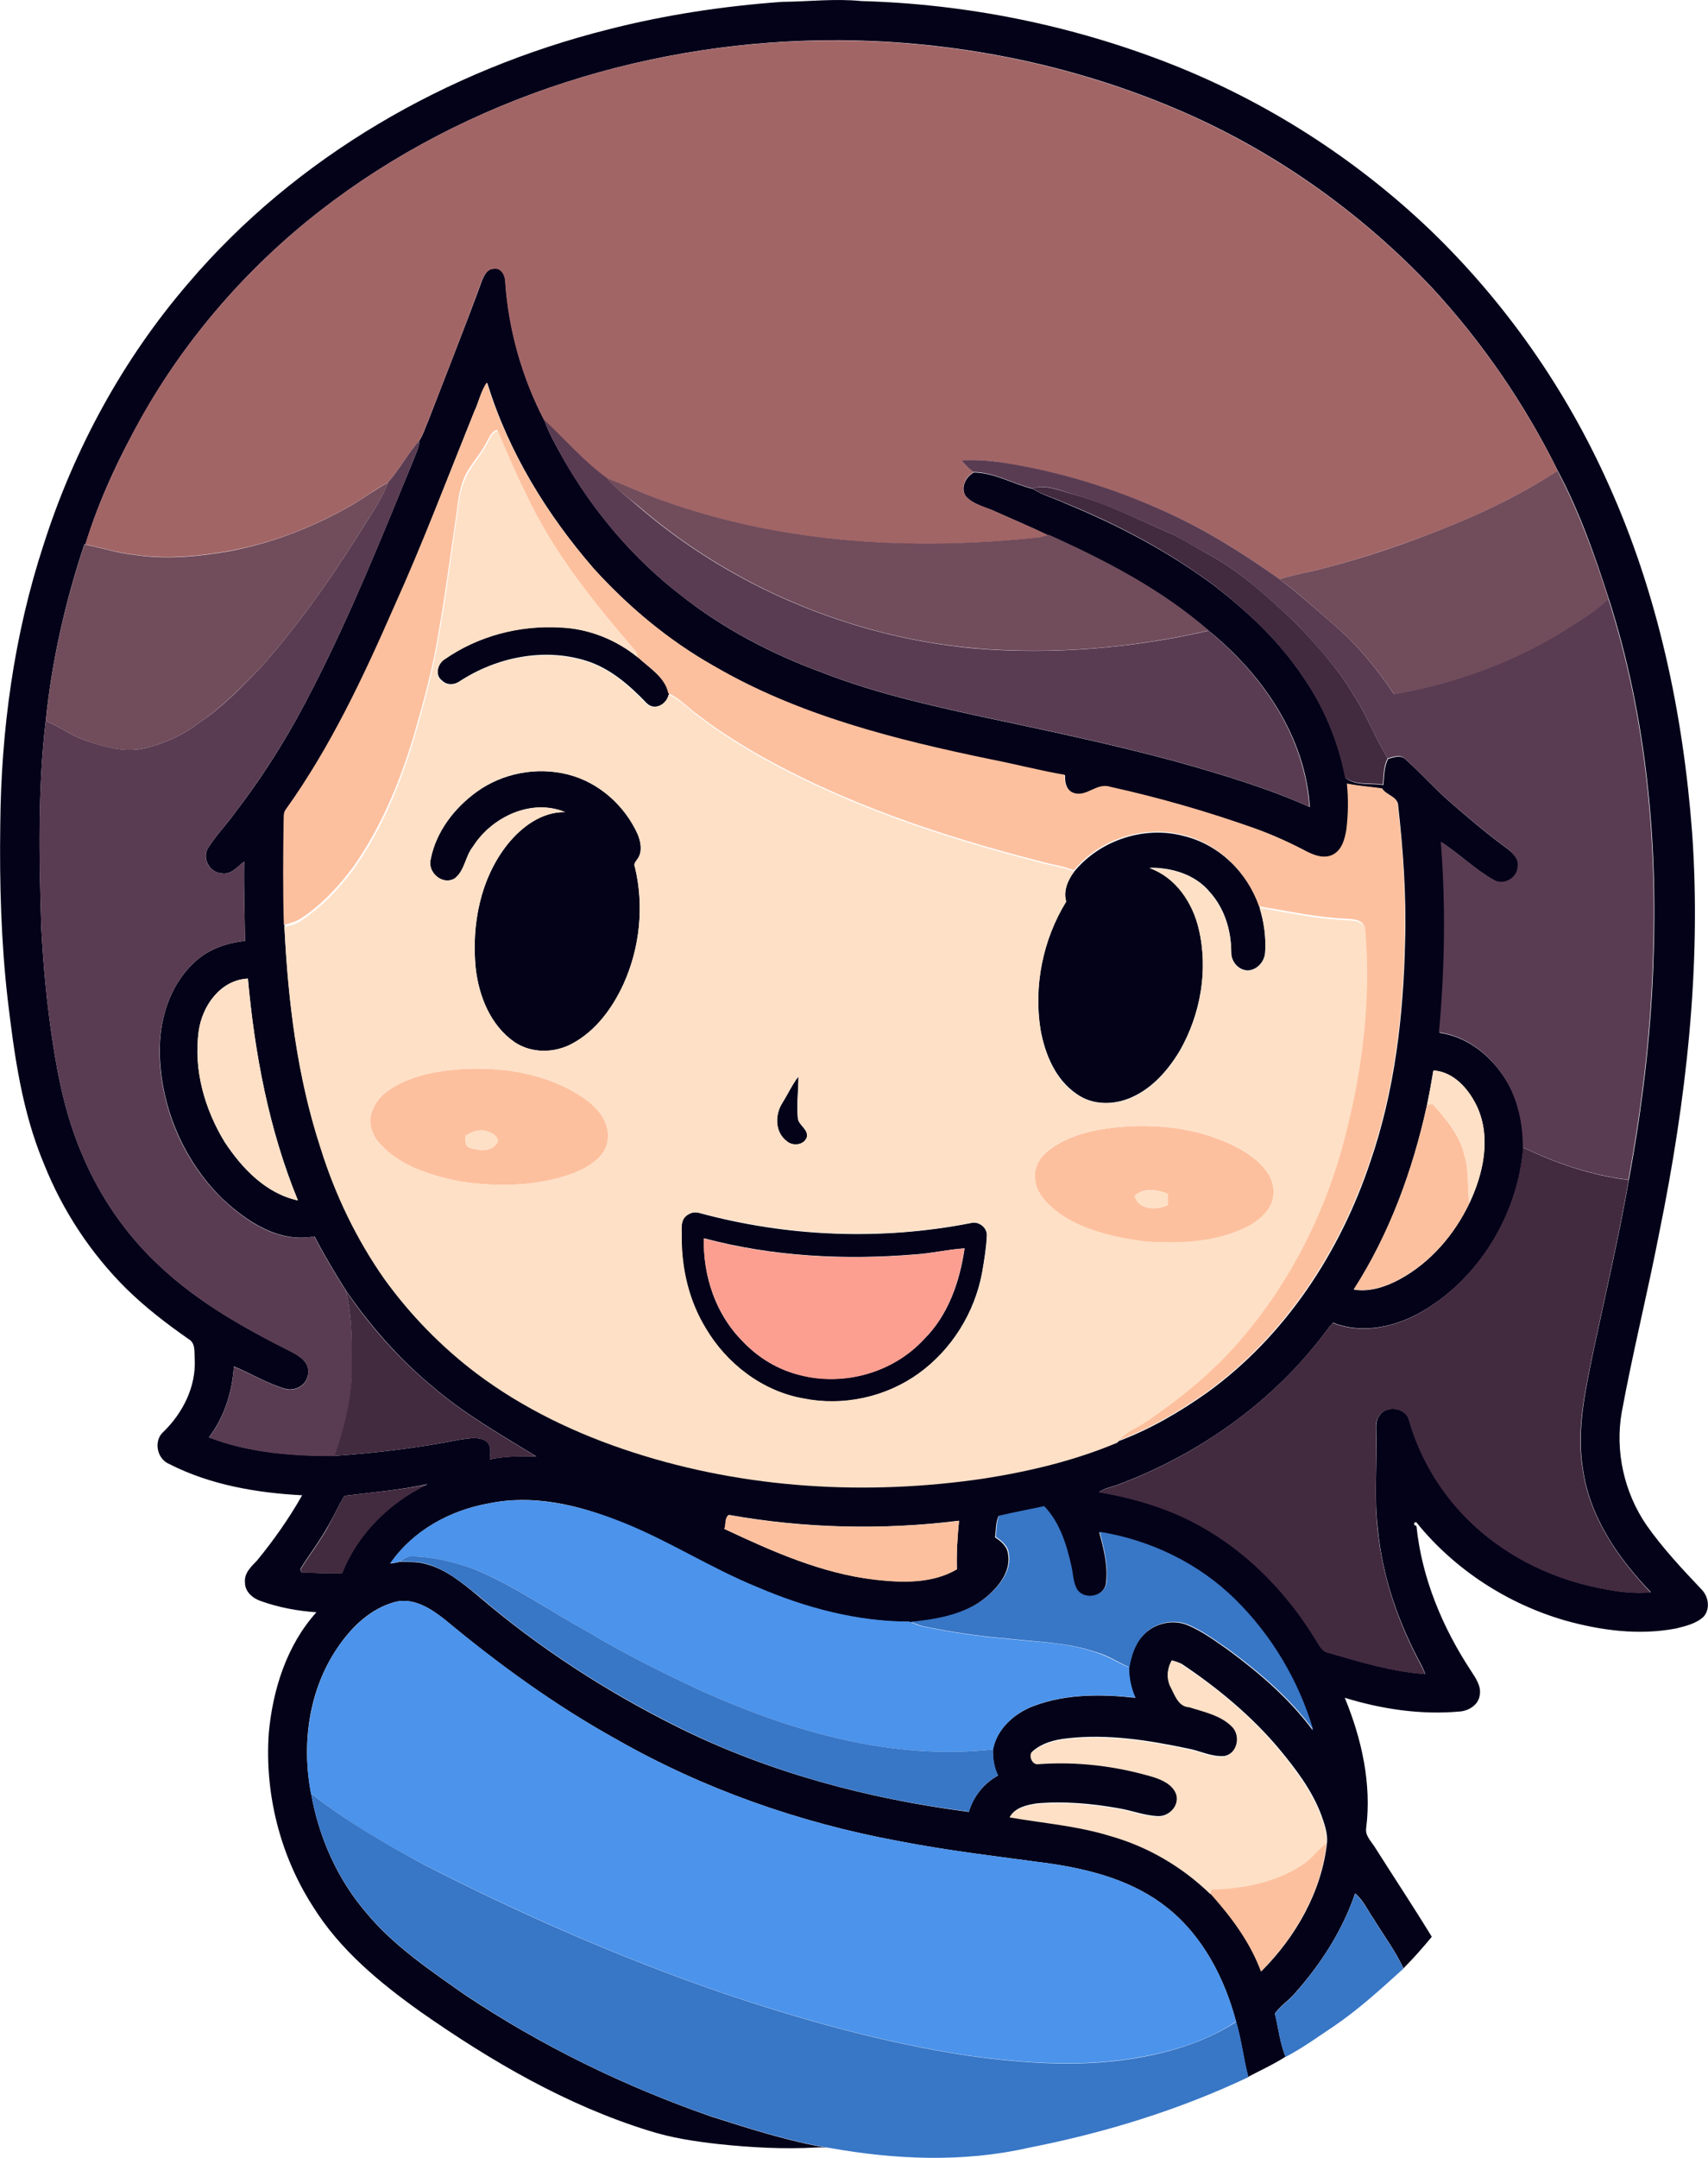 <?xml version="1.0" encoding="iso-8859-1"?>
<!-- Generator: Adobe Illustrator 19.2.0, SVG Export Plug-In . SVG Version: 6.00 Build 0)  -->
<svg version="1.1" id="Layer_1" xmlns="http://www.w3.org/2000/svg" xmlns:xlink="http://www.w3.org/1999/xlink" x="0px" y="0px"
	 viewBox="0 0 645.6 815.2" enable-background="new 0 0 645.6 815.2" xml:space="preserve">
<g>
	<g>
		<path fill="#040219" d="M230,11.1c21.5-5.5,43.5-8.8,65.6-10.4c10-0.1,20-1.3,30-0.3C365.4,1.5,405,9.5,442.1,24
			c36.5,14.3,70.1,35.8,98.4,62.8c28.5,27.4,51.5,60.3,67.6,96.4c18.6,41.3,28.1,86.3,31.5,131.4c3.6,50.6-2.3,101.4-12.4,151
			c-4.4,22.7-10,45.1-14.2,67.9c-2.6,14.7,0.9,30.3,9.3,42.6c6.1,8.7,13.4,16.5,20.7,24.2c2.8,2.7,3.6,7.5,0.9,10.5
			c-2.8,2.6-6.7,3.5-10.3,4.4c-14,2.7-28.4,0.8-42-3c-21.8-6.3-41.7-19.2-56-36.8c-0.5-1-2.1,0.5-0.2,1.1c2,19.6,9.8,38.3,20.6,54.7
			c1.8,2.8,4,5.8,3.3,9.3c-0.5,3.7-4.3,5.9-7.7,6.1c-14.6,1.3-29.3-0.9-43.3-5.2c6.4,15.5,10.2,32.5,8.1,49.2
			c-0.5,3,2.1,5.2,3.5,7.6c7.1,11.2,14.4,22.2,21.3,33.5c-3.4,4.1-6.9,8.1-10.7,11.9c-3.1-6.6-7.5-12.5-11.3-18.7
			c-2.3-3.3-3.9-7.1-7-9.6c-4.8,14.1-13,26.8-22.9,37.9c-2.3,2.7-5.4,4.6-7.4,7.5c1.3,5.4,1.9,11.1,4,16.3
			c-4.5,2.9-9.4,5.1-14.1,7.6c-1.8-6.9-2.6-14-4.6-20.9c-4.3-16.3-12.5-32.2-25.9-42.9c-12.7-10.2-28.8-14.5-44.6-16.8
			c-19.1-2.6-38.3-4.8-57.2-8.5c-37.3-6.9-73.5-19.6-106.5-38.4c-23.1-12.8-44.5-28.3-64.8-45.2c-5.2-4.1-11.6-8.3-18.5-6.8
			c-9.5,2.4-16.9,9.6-22.2,17.5c-10.8,15.9-13.6,36.3-9.9,55c2.9,16.5,9.9,32.3,20.9,45.1c10.4,12.5,24,21.6,37.2,30.9
			c28.9,19.3,60.3,34.6,93.1,46c14.8,4.7,29.6,9.5,45,12c-1.7-0.3-3.4-0.4-5.2-0.3c-12.4,0.7-24.8,0-37.1-1.3
			c-8.8-1-17.6-2.3-26.1-5c-31.1-9.6-59.6-26.2-86.2-44.8c-15.6-11.1-30.8-23.6-41-40.1c-12.4-19.3-18.2-42.6-16.6-65.4
			c1.5-16.4,6.8-33.2,18-45.6c-7.1-0.5-14.2-1.8-20.9-4.2c-3.1-1-6.1-3.5-6.1-7c-0.4-3.6,2.4-6.1,4.6-8.4c6.3-7.7,12.1-15.9,17-24.6
			C97.1,564,79.5,561,64,553.1c-4.7-1.9-6.1-8.8-2.2-12.2c7.3-7.1,12.3-17,11.8-27.3c-0.2-2.7,0.4-6.2-2.3-7.7
			c-8.3-5.8-16.4-12-23.6-19.1c-13.4-13.3-24-29.4-31-46.9C8.3,420,5.4,398.6,2.9,377.5c-2.5-21.8-3.1-43.8-2.8-65.8
			c0.3-35.9,5.2-71.9,16.4-106c11.5-36,29.9-69.9,54.6-98.6C111.9,59.1,169.1,26.4,230,11.1z M120.8,79.8
			c-27.2,21.2-50.3,47.7-67.2,77.7c-8.6,15.3-16.2,31.4-21.3,48.2l-0.4-0.1c-7.2,21.6-12.3,44-14.6,66.7c-3.1,26-2.5,52.2-1.7,78.3
			c0.8,14.4,2.1,28.7,4.3,43c2.2,14.7,5.4,29.4,11.4,43.1c6.7,15.8,16.7,30.2,29.3,41.8c14.4,13.5,31.7,23.2,49.2,32
			c3.2,1.6,7.1,4,6.7,8.1c-0.1,4.4-4.8,7.3-8.9,6c-6.7-2-12.7-5.7-19.2-8.4c-0.6,9.6-3.6,19.1-9.4,26.8c15,5.8,31.5,7,47.5,7
			c15.8-1.1,31.6-3,47.2-6.1c3.3-0.4,7.1-1.4,10.1,0.6c2.1,1.6,1.5,4.5,1.4,6.8c5.8-1.2,11.6-1.2,17.5-1.1
			c-13.6-8.3-27.6-16.3-39.7-26.8c-12.4-10.3-23.1-22.6-32.2-35.8c-4.2-6.7-8.3-13.5-11.9-20.5c-13.5,2.6-25.8-5.7-35.1-14.5
			c-14.3-14.1-22.8-33.9-23.4-54C60,386,63.8,372.8,73,364c5.2-5.2,12.4-7.8,19.6-8.5c-0.1-10-0.5-20-0.3-30c-2.6,1.9-5,5.2-8.7,4.4
			c-4.3-0.3-7.2-5.5-5.1-9.3c3.1-5.1,7.4-9.3,10.8-14.2c11.2-14.6,20.9-30.4,29.2-46.9c14.2-27.7,25.8-56.5,37.6-85.3
			c1-2.6,2.3-5.1,2.5-7.9c1.5-2.3,2.2-5,3.3-7.4c6.8-17.6,13.8-35.2,20.3-52.9c0.8-2,2-4.5,4.5-4.5c2.7-0.5,4.2,2.3,4.3,4.6
			c1.2,18.2,6.3,36.3,14.7,52.5c1.8,5.2,4.6,10,7.3,14.8c11.2,19.6,26,37.2,43.9,51.1c16.2,12.9,34.8,22.6,54.2,29.7
			c19.3,7.5,39.5,12.1,59.7,16.5c24.4,5.2,48.9,10.3,73,16.8c17.4,4.9,34.8,10,51.3,17.4c-1.7-26.6-17.9-50.1-38.1-66.5
			c-17.8-15.5-39-26.6-60.5-36.2l-0.2,0.1c-6.6-3.2-13.3-6-20-9c-3.8-1.8-8.5-2.6-11.3-5.9c-2-3.1,0-7.3,3.1-8.9
			c7.9,0.1,14.8,4.4,22.3,6.2c3.7,2.4,8.1,3.5,12.1,5.4c20.1,8.2,39.4,18.4,56.8,31.4c12.5,9.7,24.2,20.7,33,33.8
			c8.1,11.5,13.6,24.8,16.3,38.6c3.8,3.1,9.6,1.9,14.3,2.7c0.3-3.3,0.2-6.8,1.8-9.9c2.2-0.6,4.8-1.7,6.7,0.3
			c5.5,4.9,10.4,10.4,15.9,15.3c7,6.1,14,12.1,21.5,17.6c2.5,1.9,5.7,4.3,5,7.9c-0.3,4.2-5.3,6.9-9,4.8c-7.2-4-13.1-10-20-14.4
			c1.9,24,1.5,48.1-0.7,72c9.5,1.3,17.7,7.3,23.2,14.9c6.1,8.1,8.6,18.4,8.5,28.5c-2,25.1-16.5,49.2-38.3,61.9
			c-10,5.8-22.6,8.6-33.6,4.2c-1,1.1-1.9,2.2-2.8,3.4c-19.9,26.6-48,46.5-79.1,58c-2.2,0.8-4.6,1.1-6.5,2.6c13.6,2.3,27,6.3,39,13.2
			c17.9,10.1,32.5,25.4,43.1,42.9c1.2,1.8,2.1,4.1,4.4,4.5c12,3.5,24.1,7.2,36.7,8.1c-0.3-0.9-0.7-1.8-1.1-2.7
			c-8.8-16.1-15.1-33.8-16.8-52.1c-1.5-12.3-0.2-24.7-0.6-37c0-1.9-0.2-4,1.1-5.6c2.5-4.5,10.3-3.3,11.4,1.7
			c4.2,14.4,12.2,27.6,22.9,38c12.7,12.4,29,20.7,46.2,24.6c7.2,1.6,14.7,3,22.2,2.2c-12.4-12.9-23.2-28.5-25.7-46.7
			c-2.4-14.8,1-29.5,3.9-43.9c4.6-21.7,9.7-43.3,13.5-65.2c4.9-26.5,8.2-53.3,9.2-80.3c1.9-46.9-2.4-94.4-16.8-139.2
			c-5.3-16.5-11.1-33-19.3-48.4c-12.4-25.1-28.4-48.4-47.4-69c-27.3-28.9-60.4-52.3-97.1-67.8c-39.9-16.9-83.3-25.5-126.7-25.8
			C247.4,14.8,176.4,36.5,120.8,79.8z M179.3,155.4c-10,24.8-19.5,49.8-30.2,74.3c-11.6,26.5-24,52.9-40.9,76.5
			c-0.9,1.3-0.7,3-0.8,4.5c-0.2,13-0.3,26.1,0.1,39.1c1.4,28.2,4.8,56.4,13.6,83.4c5.5,17.7,13.6,34.6,24.3,49.8
			c9.7,13.4,21.3,25.5,34.6,35.4c17.8,13.4,38.1,23.2,59.3,29.9c42.5,13.8,88.3,16.4,132.5,9.9c17.3-2.7,34.5-6.7,50.6-13.6
			c12.1-4.5,23.3-11,33.9-18.5c29.5-21.3,50.3-53.1,61.7-87.3c9.2-26.7,12.5-55.1,13.1-83.2c0.5-17.1-0.7-34.2-2.6-51.1
			c0-3.5-4.4-3.9-6-6.5c-4.4-0.7-8.8-1-13.2-1.8c0.6,5.8,0.5,11.7-0.2,17.4c-0.6,3.5-1.6,7.6-5,9.4c-3.4,1.7-7.2,0.3-10.3-1.3
			c-6.2-3.3-12.6-6.2-19.1-8.5c-18-6.4-36.4-11.7-55-15.8c-5-1.7-8.9,4-13.8,2.3c-2.8-1-3.5-4.2-3.3-6.8c-9.3-1.5-18.5-3.9-27.7-5.8
			c-36.2-7.5-72.8-16.6-105-35.4c-17-9.6-32.2-22.3-45.3-36.7c-17.8-20.5-32.4-44.2-40.4-70.3C181.7,147.7,181,151.9,179.3,155.4z
			 M75.1,389.6c-2,14.5,2.3,29.4,9.8,41.8c6.5,9.9,15.6,19.5,27.7,22.1c-10.9-26.7-16.3-55.2-18.9-83.8
			C83.3,370.2,76.4,380,75.1,389.6z M541.8,404.4c-0.7,4.3-1.5,8.7-2.4,13c-5.3,24.5-14.1,48.6-27.7,69.8c6.1,1,12.2-1.1,17.4-3.9
			c11.6-6.3,20.6-16.8,26.3-28.7c5.3-11.2,8.3-24.8,2.9-36.5C555.1,411.4,549.5,404.9,541.8,404.4z M130.2,565.1
			c-2.4,4-4.3,8.3-6.7,12.3c-3,5.3-6.8,10.2-10,15.4c0.1,0.3,0.3,0.9,0.4,1.2c5.1,0.3,10.3,0.4,15.4,0.3c5.8-14.9,18-26.8,32.3-33.6
			C151.3,562.9,140.7,563.8,130.2,565.1z M184.6,568c-14.6,2.6-28.6,10.3-37.1,22.7c1.2-0.2,2.5-0.3,3.6-0.7
			c3.2,0.2,6.5-0.1,9.6,0.8c7.7,1.9,13.9,7.1,19.9,12c23.1,19.8,48.8,36.4,76,49.9c34.3,17,71.7,26.9,109.6,31.8
			c1.7-5.8,5.7-10.8,11-13.7c-1.5-3.1-2-6.5-1.9-9.8c1.5-8,8.3-13.9,15.7-16.6c12.1-4.5,25.4-4.4,38.1-3c-1.6-3.5-2.4-7.4-2.4-11.3
			c0.8-4.3,2.1-8.7,5.1-12c4.2-4.8,11.5-6.6,17.4-4c5.6,2.4,10.5,6.1,15.4,9.5c11.7,8.7,22.9,18.3,31.6,30.1
			c-5.5-18.5-15.7-35.6-29.4-49.2c-13.8-13.7-32.1-22.5-51.3-25.6c1.7,6.3,3.4,12.9,2.5,19.5c-0.9,4.8-7.8,6.3-10.8,2.6
			c-1.8-2.7-1.7-6-2.4-9.1c-1.8-8.2-4.4-16.6-10.3-22.7c-5.7,1.2-11.4,2.3-17.1,3.6c-1.1,2.5-0.9,5.4-1.3,8c2.2,1.4,4.5,3.3,4.9,6.1
			c1.3,6.8-3.7,12.8-8.6,16.8c-8,6.5-18.5,8.2-28.4,9.2l-0.5-0.2c-19.7,0-39.1-5.2-57.1-12.9c-18.1-7.4-34.6-18.2-52.8-25.2
			C218.3,568.4,201.2,564.5,184.6,568z M273.8,577.6c18.1,8.5,36.7,16.8,56.7,19.1c10.4,1.2,21.9,1.6,31.2-3.9
			c-0.2-6.1,0.2-12.2,0.8-18.3c-28.9,3.6-58.3,2.9-87-2.2C273.9,573.4,274.5,576,273.8,577.6z M442.9,627.3
			c-1.6,2.8-2.1,6.4-0.5,9.3c1.7,3.2,3,7.9,7.3,8.1c5.6,1.9,12,3.1,16.3,7.5c3.4,3.4,1.7,10.3-3.2,11.2c-4.9,0.4-9.4-2.1-14.1-2.9
			c-14.8-3.1-30-5.5-45.2-3.8c-4.8,0.5-9.9,1.8-13.5,5.2c-0.9,1.6,0.5,4.6,2.6,4.3c14.7-1,29.5,0.8,43.6,4.9
			c3.4,1.1,7.1,2.8,8.5,6.3c1.5,4.3-2.6,8.9-7,8.7c-5.2-0.2-10-2.2-15.1-3c-10.1-1.8-20.5-2.7-30.8-1.8c-3.7,0.6-8,1.5-10,5
			c12.6,2.2,25.6,3.1,37.9,7c14.2,4,27.3,11.7,38,22c7.8,8.7,15,18.3,19.1,29.4c13-13,22.8-30.1,24.8-48.6c0.3-3.6-1-7.1-2.2-10.5
			c-3.5-9.3-9.6-17.3-15.9-24.9c-10.5-12.5-23.2-23-36.8-32.1C445.5,628,444.2,627.6,442.9,627.3z"/>
	</g>
	<path fill="#040219" d="M168.1,249c12.6-8.8,28.3-12.9,43.6-12c10.7,0.4,21.1,4.6,29.4,11.3c4.4,4.1,10.4,7.6,11.8,13.9
		c-0.7,3.7-5.3,6.5-8.4,3.5c-6.5-6.8-13.9-13.3-23-16.1c-16-5-33.9-1.3-47.8,7.8c-2,1.4-4.8,1.5-6.6-0.3
		C164.3,255.1,165.4,250.7,168.1,249z"/>
	<path fill="#040219" d="M180.1,299.2c9.8-7.1,22.8-9.6,34.6-6.6c11.7,2.9,21.5,11.7,26.4,22.7c1.1,2.8,1.8,6.3,0,9
		c-0.6,1-1.8,2-1.1,3.3c3.5,14.6,1.9,30.4-4.3,44.1c-4.1,9.1-10.5,17.8-19.5,22.6c-6.7,3.6-15.3,3.7-21.7-0.6
		c-9.1-6.3-13.5-17.3-14.7-28c-1.6-16.3,1.7-33.7,12.1-46.8c5.3-6.6,12.9-12.3,21.7-12.1c-12.7-5.3-27.7,1.8-34.8,13
		c-3,3.7-3.1,9.2-7,12.1c-4.6,2.7-10.3-2.3-9-7.3C164.8,314.2,171.7,305.3,180.1,299.2z"/>
	<path fill="#040219" d="M406.1,329.2c9.8-11.9,26.7-17.4,41.6-13.3c13.3,3.3,24.1,14,28.4,26.9c1.7,5.4,2.5,11.3,2.1,17
		c-0.2,3.5-3.1,6.7-6.6,6.8c-3.5-0.1-6.3-3.4-6.2-6.9c0-8.2-2.5-16.5-8.1-22.7c-5.5-6.7-14.5-9.3-22.8-9.2
		c9.9,3.4,16.3,13.1,18.6,23c3.7,15.6,0.7,32.4-7.2,46.2c-4.4,7.3-10.3,14.1-18.3,17.6c-6.5,2.9-14.6,3-20.6-1.3
		c-8.1-5.5-12-15.1-13.7-24.4c-2.6-16.6,0.9-34,9.7-48.4C401.9,336.4,403.7,332.4,406.1,329.2z"/>
	<path fill="#040219" d="M295.7,416.7c2.1-3.3,3.7-6.9,6.1-10c0,5.3-0.8,10.6-0.2,16c0.5,2.6,3.9,3.9,3.4,6.9
		c-1,3.1-5.4,3.6-7.7,1.5C292.8,427.6,292.9,421,295.7,416.7z"/>
	<g>
		<path fill="#040219" d="M260,458.9c1.3-0.9,3-1.1,4.5-0.6c33.2,9,68.5,10.4,102.3,3.8c2.9-0.9,6.3,1.5,6.2,4.6
			c-0.2,4.7-1,9.4-1.8,14.1c-2.8,15.1-11.5,29.2-24.1,38.2c-12.4,8.9-28.5,12.4-43.4,9.4c-15.6-2.7-29.2-13.2-37.1-26.7
			c-6.2-10.2-9-22.1-9-34C257.8,464.7,256.8,460.7,260,458.9z M280.6,506.6c5.9,6.3,13.6,11,22.1,12.9c16.4,4.2,34.9-1,46.5-13.5
			c9.2-9.1,13.6-21.8,15.4-34.4c-6.3,0.4-12.5,1.9-18.7,2.3c-26.7,2.2-53.9,0.8-79.8-6.1C265.7,482,270.5,496.5,280.6,506.6z"/>
	</g>
</g>
<g>
	<path fill="#A26566" d="M120.8,79.8c55.6-43.3,126.6-65,196.8-64.5c43.3,0.3,86.7,8.9,126.7,25.8c36.6,15.5,69.8,38.9,97.1,67.8
		c19,20.6,35,43.9,47.4,69c-14.9,9.6-30.9,17.2-47.4,23.5c-14.9,5.6-30,10.7-45.5,14.4c-4.1,0.9-8.2,1.8-12.3,3
		c-13.5-9.6-27.6-18.5-42.8-25.3c-19.7-9-40.7-15.4-62.1-18.7c-5-0.8-10.1-1.1-15.1-0.7c1.3,1.5,2.8,3,4.4,4.3
		c-3.1,1.6-5,5.8-3.1,8.9c2.9,3.3,7.5,4.1,11.3,5.9c6.6,3,13.4,5.8,20,9c-1,0.3-2.1,0.6-3.2,0.9c-47.5,5.1-96.7,2.5-142-13.7
		c-7.3-2.5-14.3-5.9-21.6-8.6c-8.8-6.4-15.9-14.7-23.8-22.1c-8.4-16.2-13.5-34.3-14.7-52.5c-0.1-2.3-1.6-5.1-4.3-4.6
		c-2.5,0-3.7,2.5-4.5,4.5c-6.5,17.7-13.4,35.3-20.3,52.9c-1.1,2.5-1.8,5.1-3.3,7.4c-4.3,5-7.5,10.9-11.9,15.9
		c-4.9,2.5-9.1,6-13.9,8.6c-14.2,8.2-29.7,14.2-45.8,17.2c-12,2.1-24.3,3.3-36.4,1.4c-6.2-0.6-12.2-2.7-18.3-3.8
		c5.2-16.8,12.8-32.8,21.3-48.2C70.5,127.5,93.6,101,120.8,79.8z"/>
</g>
<g>
	<path fill="#FDC09E" d="M179.3,155.4c1.7-3.5,2.4-7.7,4.7-10.9c8,26.1,22.6,49.8,40.4,70.3c13.1,14.4,28.3,27.1,45.3,36.7
		c32.2,18.8,68.8,27.9,105,35.4c9.3,1.8,18.4,4.2,27.7,5.8c-0.2,2.7,0.5,5.8,3.3,6.8c4.9,1.8,8.8-3.9,13.8-2.3
		c18.6,4.1,37,9.4,55,15.8c6.6,2.4,13,5.3,19.1,8.5c3.1,1.6,6.9,3.1,10.3,1.3c3.4-1.8,4.4-5.9,5-9.4c0.7-5.8,0.8-11.6,0.2-17.4
		c4.4,0.9,8.8,1.2,13.2,1.8c1.6,2.6,6,3,6,6.5c2,17,3.1,34,2.6,51.1c-0.6,28.1-3.9,56.5-13.1,83.2c-11.5,34.2-32.2,66-61.7,87.3
		c-10.5,7.4-21.8,14-33.9,18.5c2.9-4.1,7.9-5.6,11.8-8.5c13.3-9.1,25.8-19.4,36.1-31.9c18.2-21.7,31.1-47.6,38.1-75
		c6.7-25.3,9.9-51.8,7.7-78c-0.2-3.3-3.8-3.8-6.4-3.9c-11.3-0.4-22.4-2.9-33.6-4.7c-4.4-12.8-15.2-23.6-28.4-26.9
		c-14.9-4-31.8,1.4-41.6,13.3c-4-1.7-8.5-2.2-12.7-3.4c-37.3-9.6-74.3-21.9-107.9-41.1c-7.2-4.3-14.4-8.7-21-13.9
		c-4-2.7-7.2-6.6-11.7-8.5c-1.3-6.3-7.4-9.8-11.8-13.9c-0.1-0.4-0.3-1.3-0.4-1.8c-15.9-18.5-31.6-37.8-41.9-60.2
		c-4-7.7-7.3-15.7-10.6-23.6c-2.4,0.6-3.1,3.3-4.3,5.2c-2.3,4.5-6.1,8.1-8.1,12.8c-2.3,5.3-2.5,11.1-3.4,16.7
		c-2.1,14.1-3.9,28.2-6.4,42.1c-2.1,13.5-5.8,26.6-9.6,39.7c-5.2,17.1-12.2,33.8-22.5,48.5c-5.5,7.4-11.9,14.3-19.6,19.4
		c-2,1.4-4.4,2-6.7,2.6c-0.4-13-0.3-26.1-0.1-39.1c0.1-1.5-0.2-3.2,0.8-4.5c16.9-23.6,29.3-50,40.9-76.5
		C159.8,205.2,169.3,180.2,179.3,155.4z"/>
	<g>
		<path fill="#FDC09E" d="M172,404.1c16.9-1.5,35,1.2,49.2,11.1c3.2,2.4,6.3,5.3,7.7,9.1c1.6,3.9,1.2,8.7-1.6,12
			c-3.2,3.8-7.8,6-12.4,7.6c-13.3,4.4-27.6,4.5-41.3,2.4c-10.8-2.3-22.1-5.6-29.8-14c-3.4-3.4-5.1-8.9-2.8-13.3
			c1.7-4.4,5.6-7.3,9.7-9.4C157.3,406.3,164.6,404.7,172,404.1z M175.9,429.1c0.1,1.7-0.3,3.9,1.7,4.5c3.1,1,7.5,1.7,9.8-1.2
			c2.1-1.8-0.8-4.4-2.7-4.7C181.7,426.2,178.5,427.5,175.9,429.1z"/>
	</g>
	<path fill="#FDC09E" d="M539.4,417.4c0.5-0.1,1.5-0.3,2-0.4c5.2,5.7,10.5,12,12.2,19.7c1.8,5.8,0.9,11.9,1.8,17.8
		c-5.6,11.9-14.7,22.3-26.3,28.7c-5.3,2.9-11.4,4.9-17.4,3.9C525.3,466,534,441.9,539.4,417.4z"/>
	<g>
		<path fill="#FDC09E" d="M420,426.1c17.3-2.1,35.9,0.1,51,9.3c5.2,3.5,10.7,8.5,10.4,15.3c-0.1,6.2-5.4,10.6-10.6,13.1
			c-11.7,5.7-25.1,6.1-37.8,5.3c-11.3-1.5-22.9-4-32.4-10.5c-4.5-3.4-9.4-7.9-9.4-14c-0.3-4.3,2.4-8.1,5.8-10.5
			C403.7,429.2,412,427.1,420,426.1z M428.9,451.8c1.4,5.4,8.3,5.4,12.5,3.5c0-1.4,0-2.8,0-4.3C437.5,449.4,432.1,448.6,428.9,451.8
			z"/>
	</g>
	<path fill="#FDC09E" d="M273.8,577.6c0.6-1.6,0-4.3,1.7-5.2c28.7,5.1,58.1,5.7,87,2.2c-0.6,6.1-1,12.2-0.8,18.3
		c-9.4,5.5-20.8,5.1-31.2,3.9C310.5,594.4,291.9,586.1,273.8,577.6z"/>
	<path fill="#FDC09E" d="M492.3,704.4c3.5-2.2,5.8-5.7,9.1-8.2c-2,18.5-11.8,35.6-24.8,48.6c-4.1-11.1-11.3-20.7-19.1-29.4
		c0.1-0.4,0.3-1.3,0.4-1.7C469.9,713.5,482.2,711.1,492.3,704.4z"/>
</g>
<g>
	<path fill="#593C52" d="M205.6,158.5c7.9,7.4,15,15.7,23.8,22.1c3.4,4,7.7,7.1,11.6,10.5c35.5,30.7,80.8,49.6,127.5,53.9
		c29.6,2.4,59.5-0.1,88.3-6.7c20.2,16.4,36.4,39.9,38.1,66.5c-16.5-7.4-33.9-12.5-51.3-17.4c-24.1-6.5-48.6-11.6-73-16.8
		c-20.2-4.4-40.4-9-59.7-16.5c-19.4-7.1-38-16.9-54.2-29.7c-17.8-13.9-32.7-31.5-43.9-51.1C210.3,168.5,207.4,163.7,205.6,158.5z"/>
	<path fill="#593C52" d="M146.7,182.2c4.4-5,7.5-10.9,11.9-15.9c-0.2,2.8-1.5,5.4-2.5,7.9c-11.7,28.8-23.4,57.6-37.6,85.3
		c-8.3,16.5-18,32.2-29.2,46.9c-3.4,4.9-7.7,9.1-10.8,14.2c-2.1,3.8,0.7,9,5.1,9.3c3.7,0.8,6.1-2.5,8.7-4.4c-0.2,10,0.2,20,0.3,30
		c-7.2,0.7-14.4,3.3-19.6,8.5c-9.2,8.8-13,22.1-12.7,34.6c0.6,20.1,9,39.9,23.4,54c9.3,8.9,21.6,17.2,35.1,14.5
		c3.6,7,7.7,13.8,11.9,20.5c2.7,10.8,2.4,22,2.3,33c-0.6,10.1-3.1,20-6.5,29.5c-16,0.1-32.4-1.2-47.5-7c5.8-7.7,8.8-17.2,9.4-26.8
		c6.5,2.7,12.5,6.3,19.2,8.4c4.1,1.3,8.8-1.6,8.9-6c0.4-4.1-3.5-6.6-6.7-8.1c-17.5-8.8-34.8-18.6-49.2-32
		c-12.6-11.6-22.6-26-29.3-41.8c-6-13.7-9.2-28.4-11.4-43.1c-2.2-14.2-3.5-28.6-4.3-43c-0.9-26.1-1.4-52.3,1.7-78.3
		c5.3,2.1,9.8,5.6,15.2,7.4c7,2.4,14.7,4.6,22.1,2.9c7.6-1.8,14.8-5.1,21-9.9c8.7-5.8,15.9-13.4,23.2-20.9
		c13.7-15.6,25.8-32.5,36.8-50.1C139.5,195.3,144.1,189.3,146.7,182.2z"/>
	<path fill="#593C52" d="M363.5,174c5-0.4,10.1,0,15.1,0.7c21.5,3.3,42.4,9.7,62.1,18.7c15.1,6.8,29.3,15.7,42.8,25.3
		c7,5.3,13.5,11,20.1,16.8c9.1,7.6,16.7,16.9,23.3,26.7c23.4-4.1,46.2-12.4,66.2-25.2c5.2-3.3,10.4-6.5,14.8-10.8
		c14.4,44.8,18.7,92.3,16.8,139.2c-1,26.9-4.3,53.8-9.2,80.3c-13.9-1.7-27.3-6.2-39.9-12.3c0-10-2.4-20.4-8.5-28.5
		c-5.5-7.7-13.7-13.6-23.2-14.9c2.2-23.9,2.6-48,0.7-72c6.9,4.4,12.8,10.4,20,14.4c3.7,2.1,8.7-0.6,9-4.8c0.7-3.6-2.6-6-5-7.9
		c-7.5-5.5-14.5-11.5-21.5-17.6c-5.5-4.9-10.4-10.4-15.9-15.3c-1.8-2-4.5-0.9-6.7-0.3c-4.7-7.8-7.9-16.4-12.9-24
		c-5.8-9.8-13.6-18.3-21.3-26.6c-10.4-9.7-20.9-19.6-33.5-26.5c-5.3-2.7-10.2-6.1-15.6-8.4c-11.8-5.1-23.3-10.9-35.7-14.3
		c-5-1.4-10.1-3.9-15.3-2.2c-7.5-1.8-14.4-6.1-22.3-6.2C366.3,177.1,364.9,175.6,363.5,174z"/>
</g>
<g>
	<g>
		<path fill="#FEE0C6" d="M183.9,168c1.2-1.9,1.8-4.6,4.3-5.2c3.4,8,6.7,15.9,10.6,23.6c10.3,22.4,26,41.7,41.9,60.2
			c0.1,0.5,0.3,1.4,0.4,1.8c-8.3-6.8-18.7-10.9-29.4-11.3c-15.3-0.9-31,3.2-43.6,12c-2.7,1.6-3.9,6.1-1.2,8.2
			c1.8,1.7,4.7,1.7,6.6,0.3c13.9-9,31.8-12.8,47.8-7.8c9.2,2.8,16.6,9.3,23,16.1c3.1,2.9,7.7,0.1,8.4-3.5c4.6,1.9,7.7,5.8,11.7,8.5
			c6.6,5.2,13.8,9.6,21,13.9c33.6,19.2,70.6,31.5,107.9,41.1c4.2,1.2,8.6,1.6,12.7,3.4c-2.5,3.3-4.2,7.3-3,11.4
			c-8.8,14.3-12.4,31.8-9.7,48.4c1.6,9.3,5.6,19,13.7,24.4c6,4.2,14.1,4.1,20.6,1.3c8-3.5,13.9-10.3,18.3-17.6
			c7.9-13.8,10.9-30.7,7.2-46.2c-2.3-9.9-8.7-19.5-18.6-23c8.4-0.2,17.4,2.5,22.8,9.2c5.5,6.2,8,14.5,8.1,22.7
			c-0.1,3.5,2.7,6.8,6.2,6.9c3.5-0.1,6.4-3.4,6.6-6.8c0.4-5.7-0.4-11.5-2.1-17c11.2,1.8,22.2,4.3,33.6,4.7c2.6,0.1,6.2,0.6,6.4,3.9
			c2.2,26.2-1.1,52.6-7.7,78c-7,27.4-19.9,53.4-38.1,75c-10.3,12.5-22.8,22.8-36.1,31.9c-3.9,2.9-8.9,4.3-11.8,8.5
			c-16.1,6.8-33.3,10.9-50.6,13.6c-44.1,6.5-89.9,3.9-132.5-9.9c-21.1-6.8-41.5-16.5-59.3-29.9c-13.2-10-24.9-22-34.6-35.4
			c-10.7-15.2-18.8-32.1-24.3-49.8c-8.8-26.9-12.2-55.2-13.6-83.4c2.3-0.5,4.7-1.1,6.7-2.6c7.7-5.2,14.1-12,19.6-19.4
			c10.4-14.6,17.3-31.4,22.5-48.5c3.8-13.1,7.5-26.2,9.6-39.7c2.6-14,4.3-28.1,6.4-42.1c0.9-5.6,1.1-11.4,3.4-16.7
			C177.8,176.1,181.6,172.5,183.9,168z M180.1,299.2c-8.4,6.1-15.3,15.1-17.3,25.4c-1.3,5,4.5,9.9,9,7.3c3.9-2.9,4-8.4,7-12.1
			c7.1-11.2,22.1-18.2,34.8-13c-8.8-0.1-16.4,5.6-21.7,12.1c-10.4,13-13.7,30.5-12.1,46.8c1.2,10.7,5.6,21.7,14.7,28
			c6.4,4.3,15,4.2,21.7,0.6c9-4.8,15.3-13.5,19.5-22.6c6.2-13.7,7.8-29.5,4.3-44.1c-0.7-1.3,0.5-2.3,1.1-3.3c1.8-2.7,1.1-6.2,0-9
			c-4.9-10.9-14.7-19.7-26.4-22.7C202.9,289.6,189.9,292,180.1,299.2z M172,404.1c-7.3,0.6-14.7,2.2-21.3,5.5c-4.1,2.1-8,5-9.7,9.4
			c-2.2,4.5-0.5,9.9,2.8,13.3c7.7,8.3,19,11.7,29.8,14c13.7,2.1,28,2,41.3-2.4c4.6-1.6,9.2-3.9,12.4-7.6c2.8-3.2,3.3-8.1,1.6-12
			c-1.5-3.8-4.6-6.7-7.7-9.1C207,405.3,188.9,402.6,172,404.1z M295.7,416.7c-2.8,4.4-2.8,11,1.6,14.3c2.3,2.1,6.6,1.7,7.7-1.5
			c0.5-3-2.9-4.3-3.4-6.9c-0.5-5.3,0.3-10.7,0.2-16C299.4,409.8,297.7,413.4,295.7,416.7z M420,426.1c-8.1,1-16.3,3.1-23,7.9
			c-3.4,2.4-6.1,6.2-5.8,10.5c0,6.1,4.9,10.6,9.4,14c9.5,6.5,21.1,9,32.4,10.5c12.7,0.8,26.1,0.4,37.8-5.3
			c5.1-2.5,10.4-6.9,10.6-13.1c0.3-6.8-5.3-11.8-10.4-15.3C455.9,426.2,437.3,424,420,426.1z M260,458.9c-3.1,1.8-2.2,5.8-2.3,8.7
			c0,11.8,2.8,23.8,9,34c7.9,13.5,21.5,24,37.1,26.7c14.9,3,31-0.5,43.4-9.4c12.5-9,21.3-23,24.1-38.2c0.8-4.6,1.6-9.3,1.8-14.1
			c0-3.1-3.3-5.5-6.2-4.6c-33.8,6.6-69,5.1-102.3-3.8C263,457.7,261.3,458,260,458.9z"/>
	</g>
	<path fill="#FEE0C6" d="M75.1,389.6c1.3-9.6,8.3-19.4,18.6-19.9c2.6,28.6,7.9,57.1,18.9,83.8c-12.1-2.6-21.1-12.1-27.7-22.1
		C77.3,419,73.1,404.1,75.1,389.6z"/>
	<path fill="#FEE0C6" d="M541.8,404.4c7.7,0.5,13.4,7,16.5,13.6c5.4,11.7,2.4,25.4-2.9,36.5c-0.9-5.9,0.1-12-1.8-17.8
		c-1.7-7.8-7-14-12.2-19.7c-0.5,0.1-1.5,0.3-2,0.4C540.3,413.1,541.1,408.7,541.8,404.4z"/>
	<path fill="#FEE0C6" d="M175.9,429.1c2.6-1.5,5.8-2.9,8.8-1.5c1.9,0.3,4.8,3,2.7,4.7c-2.3,3-6.7,2.2-9.8,1.2
		C175.6,433,176,430.7,175.9,429.1z"/>
	<path fill="#FEE0C6" d="M428.9,451.8c3.2-3.1,8.6-2.3,12.5-0.8c0,1.4,0,2.8,0,4.3C437.1,457.1,430.3,457.2,428.9,451.8z"/>
	<path fill="#FEE0C6" d="M442.9,627.3c1.3,0.3,2.5,0.7,3.6,1.5c13.6,9,26.3,19.5,36.8,32.1c6.3,7.6,12.3,15.6,15.9,24.9
		c1.2,3.3,2.5,6.8,2.2,10.5c-3.3,2.5-5.6,6-9.1,8.2c-10.1,6.7-22.5,9.1-34.4,9.4c-0.1,0.4-0.3,1.3-0.4,1.7c-10.6-10.3-23.7-18-38-22
		c-12.3-3.8-25.2-4.8-37.9-7c2-3.5,6.4-4.4,10-5c10.3-0.9,20.6,0,30.8,1.8c5.1,0.8,10,2.8,15.1,3c4.4,0.2,8.5-4.4,7-8.7
		c-1.4-3.5-5.1-5.2-8.5-6.3c-14.1-4.2-28.9-6-43.6-4.9c-2.1,0.3-3.5-2.7-2.6-4.3c3.7-3.3,8.7-4.6,13.5-5.2
		c15.1-1.7,30.4,0.7,45.2,3.8c4.7,0.8,9.2,3.3,14.1,2.9c4.9-0.9,6.5-7.7,3.2-11.2c-4.2-4.4-10.6-5.7-16.3-7.5
		c-4.3-0.2-5.6-5-7.3-8.1C440.8,633.7,441.3,630.2,442.9,627.3z"/>
</g>
<g>
	<path fill="#714C5B" d="M541.3,201.4c16.5-6.3,32.6-13.9,47.4-23.5c8.1,15.4,14,31.9,19.3,48.4c-4.4,4.3-9.7,7.5-14.8,10.8
		c-20,12.8-42.8,21.1-66.2,25.2c-6.6-9.8-14.2-19.1-23.3-26.7c-6.6-5.8-13.1-11.6-20.1-16.8c4-1.2,8.1-2.1,12.3-3
		C511.3,212.1,526.5,207.1,541.3,201.4z"/>
	<path fill="#714C5B" d="M229.4,180.7c7.3,2.7,14.2,6.1,21.6,8.6c45.3,16.2,94.5,18.8,142,13.7c1.1-0.3,2.1-0.6,3.2-0.9l0.2-0.1
		c21.4,9.7,42.7,20.7,60.5,36.2c-28.9,6.6-58.8,9.2-88.3,6.7c-46.7-4.2-92-23.2-127.5-53.9C237.1,187.7,232.8,184.7,229.4,180.7z"/>
	<path fill="#714C5B" d="M132.8,190.9c4.8-2.7,9.1-6.1,13.9-8.6c-2.6,7.1-7.3,13.1-11.1,19.5c-11,17.6-23.1,34.5-36.8,50.1
		c-7.3,7.4-14.5,15-23.2,20.9c-6.2,4.8-13.4,8.1-21,9.9c-7.5,1.7-15.1-0.4-22.1-2.9c-5.4-1.8-9.9-5.3-15.2-7.4
		c2.3-22.7,7.4-45.1,14.6-66.7l0.4,0.1c6.1,1.1,12.1,3.2,18.3,3.8c12.1,1.9,24.4,0.7,36.4-1.4C103.1,205.1,118.6,199.1,132.8,190.9z
		"/>
</g>
<g>
	<path fill="#422A3F" d="M390.2,184.5c5.2-1.6,10.3,0.9,15.3,2.2c12.4,3.3,23.9,9.2,35.7,14.3c5.5,2.3,10.4,5.7,15.6,8.4
		c12.6,6.9,23.1,16.7,33.5,26.5c7.8,8.3,15.5,16.8,21.3,26.6c5,7.6,8.2,16.2,12.9,24c-1.6,3.1-1.5,6.5-1.8,9.9
		c-4.7-0.8-10.6,0.4-14.3-2.7c-2.7-13.8-8.2-27.1-16.3-38.6c-8.9-13.1-20.6-24.1-33-33.8c-17.4-13-36.7-23.3-56.8-31.4
		C398.3,188,393.9,187,390.2,184.5z"/>
	<path fill="#422A3F" d="M575.7,433.5c12.6,6.1,26,10.6,39.9,12.3c-3.8,21.9-8.9,43.5-13.5,65.2c-2.9,14.4-6.4,29.2-3.9,43.9
		c2.5,18.1,13.3,33.7,25.7,46.7c-7.4,0.8-14.9-0.6-22.2-2.2c-17.2-3.9-33.6-12.3-46.2-24.6c-10.8-10.4-18.8-23.7-22.9-38
		c-1.1-5.1-8.9-6.2-11.4-1.7c-1.3,1.6-1.1,3.7-1.1,5.6c0.5,12.3-0.8,24.7,0.6,37c1.8,18.3,8,36,16.8,52.1c0.4,0.9,0.8,1.7,1.1,2.7
		c-12.5-0.9-24.7-4.6-36.7-8.1c-2.3-0.5-3.3-2.8-4.4-4.5c-10.6-17.5-25.2-32.8-43.1-42.9c-12-6.9-25.4-10.9-39-13.2
		c1.9-1.5,4.3-1.8,6.5-2.6c31.1-11.5,59.1-31.4,79.1-58c0.9-1.2,1.9-2.3,2.8-3.4c11,4.4,23.6,1.6,33.6-4.2
		C559.2,482.7,573.7,458.6,575.7,433.5z"/>
	<path fill="#422A3F" d="M130.7,487.6c9.1,13.3,19.8,25.5,32.2,35.8c12.1,10.5,26,18.5,39.7,26.8c-5.8,0-11.7,0-17.5,1.1
		c0.2-2.3,0.8-5.2-1.4-6.8c-3-2-6.8-1-10.1-0.6c-15.6,3.1-31.4,5-47.2,6.1c3.4-9.5,5.9-19.4,6.5-29.5
		C133,509.6,133.4,498.4,130.7,487.6z"/>
	<path fill="#422A3F" d="M130.2,565.1c10.5-1.3,21.1-2.2,31.5-4.3c-14.3,6.8-26.5,18.7-32.3,33.6c-5.1,0.1-10.3-0.1-15.4-0.3
		c-0.1-0.3-0.3-0.9-0.4-1.2c3.2-5.2,7-10.1,10-15.4C125.9,573.4,127.8,569.1,130.2,565.1z"/>
</g>
<g>
	<path fill="#FC9F91" d="M280.6,506.6c-10-10.1-14.9-24.6-14.6-38.7c26,6.9,53.1,8.3,79.8,6.1c6.3-0.4,12.4-2,18.7-2.3
		c-1.8,12.6-6.2,25.3-15.4,34.4c-11.5,12.5-30.1,17.7-46.5,13.5C294.2,517.6,286.5,512.9,280.6,506.6z"/>
</g>
<g>
	<path fill="#4B93EB" d="M184.6,568c16.6-3.4,33.7,0.5,49.2,6.5c18.2,7,34.7,17.9,52.8,25.2c18,7.7,37.4,12.9,57.1,12.9l0.5,0.2
		c1.4,0.6,2.8,1.3,4.3,1.6c10.5,2.2,21.2,3.8,31.9,4.7c11.2,1.3,22.8,1.3,33.6,5.1c4.5,1.3,8.5,3.9,12.8,5.8c0,3.9,0.8,7.8,2.4,11.3
		c-12.7-1.3-26-1.5-38.1,3c-7.4,2.7-14.2,8.6-15.7,16.6c-37.7,4.2-75.2-6.5-109.4-21.7c-15-7-29.9-14.3-44.1-22.9
		c-14.7-8-28.3-17.9-44-24c-7.2-2.4-14.8-4.3-22.4-4.3c-1.8-0.2-3,1.1-4.4,1.9c-1.1,0.5-2.4,0.5-3.6,0.7
		C156,578.3,170,570.6,184.6,568z"/>
	<path fill="#4B93EB" d="M127.5,622.6c5.4-7.9,12.8-15.1,22.2-17.5c6.9-1.5,13.4,2.7,18.5,6.8c20.3,16.8,41.7,32.4,64.8,45.2
		c33,18.8,69.2,31.5,106.5,38.4c18.9,3.7,38.1,5.9,57.2,8.5c15.8,2.3,31.9,6.6,44.6,16.8c13.4,10.7,21.6,26.6,25.9,42.9
		c-10.7,7.2-23.3,11.1-36,13.4c-21.7,4-43.9,2.4-65.6-0.6c-32-4.9-63.3-13.7-93.9-24.1c-38.4-13.3-75.6-29.7-111.8-48.2
		c-14.8-7.8-29.2-16.4-42.4-26.7C114,658.9,116.8,638.5,127.5,622.6z"/>
</g>
<g>
	<path fill="#3876C6" d="M377.6,572.6c5.7-1.3,11.4-2.4,17.1-3.6c5.9,6.1,8.5,14.6,10.3,22.7c0.7,3,0.6,6.4,2.4,9.1
		c3,3.7,9.9,2.2,10.8-2.6c0.8-6.6-0.9-13.2-2.5-19.5c19.2,3.1,37.5,11.9,51.3,25.6c13.8,13.6,23.9,30.7,29.4,49.2
		c-8.7-11.8-19.9-21.4-31.6-30.1c-5-3.4-9.8-7.1-15.4-9.5c-5.9-2.6-13.2-0.8-17.4,4c-3,3.3-4.3,7.7-5.1,12
		c-4.3-1.9-8.2-4.6-12.8-5.8c-10.8-3.7-22.3-3.8-33.6-5.1c-10.7-0.9-21.4-2.5-31.9-4.7c-1.5-0.4-2.9-1-4.3-1.6
		c9.9-1,20.4-2.8,28.4-9.2c4.9-4.1,9.9-10,8.6-16.8c-0.4-2.8-2.7-4.6-4.9-6.1C376.7,578,376.6,575.1,377.6,572.6z"/>
	<path fill="#3876C6" d="M151.1,589.9c1.4-0.8,2.7-2.1,4.4-1.9c7.7,0,15.2,1.9,22.4,4.3c15.6,6.1,29.3,16,44,24
		c14.2,8.6,29.1,15.9,44.1,22.9c34.2,15.2,71.7,25.9,109.4,21.7c-0.1,3.4,0.4,6.8,1.9,9.8c-5.3,2.9-9.3,7.8-11,13.7
		c-37.9-4.8-75.3-14.7-109.6-31.8c-27.2-13.5-53-30.1-76-49.9c-6.1-4.8-12.3-10-19.9-12C157.6,589.8,154.3,590.1,151.1,589.9z"/>
	<path fill="#3876C6" d="M117.6,677.6c13.2,10.3,27.7,18.8,42.4,26.7c36.1,18.5,73.4,34.9,111.8,48.2c30.6,10.4,61.9,19.2,93.9,24.1
		c21.7,3,43.9,4.6,65.6,0.6c12.6-2.3,25.2-6.3,36-13.4c2,6.9,2.8,14,4.6,20.9c-26.4,12.5-54.5,21.1-83.1,26.7
		c-24.6,5.6-50.3,4.5-75,0.1c-15.4-2.5-30.2-7.3-45-12c-32.8-11.3-64.2-26.7-93.1-46c-13.2-9.3-26.8-18.4-37.2-30.9
		C127.6,709.9,120.5,694.1,117.6,677.6z"/>
	<path fill="#3876C6" d="M512.2,715.4c3.1,2.6,4.8,6.4,7,9.6c3.8,6.2,8.2,12.1,11.3,18.7c-8.4,7.6-16.8,15.3-26.2,21.7
		c-6,4-11.9,8.3-18.4,11.7c-2.1-5.2-2.7-10.9-4-16.3c2-2.9,5.1-4.8,7.4-7.5C499.1,742.2,507.4,729.5,512.2,715.4z"/>
</g>
</svg>
